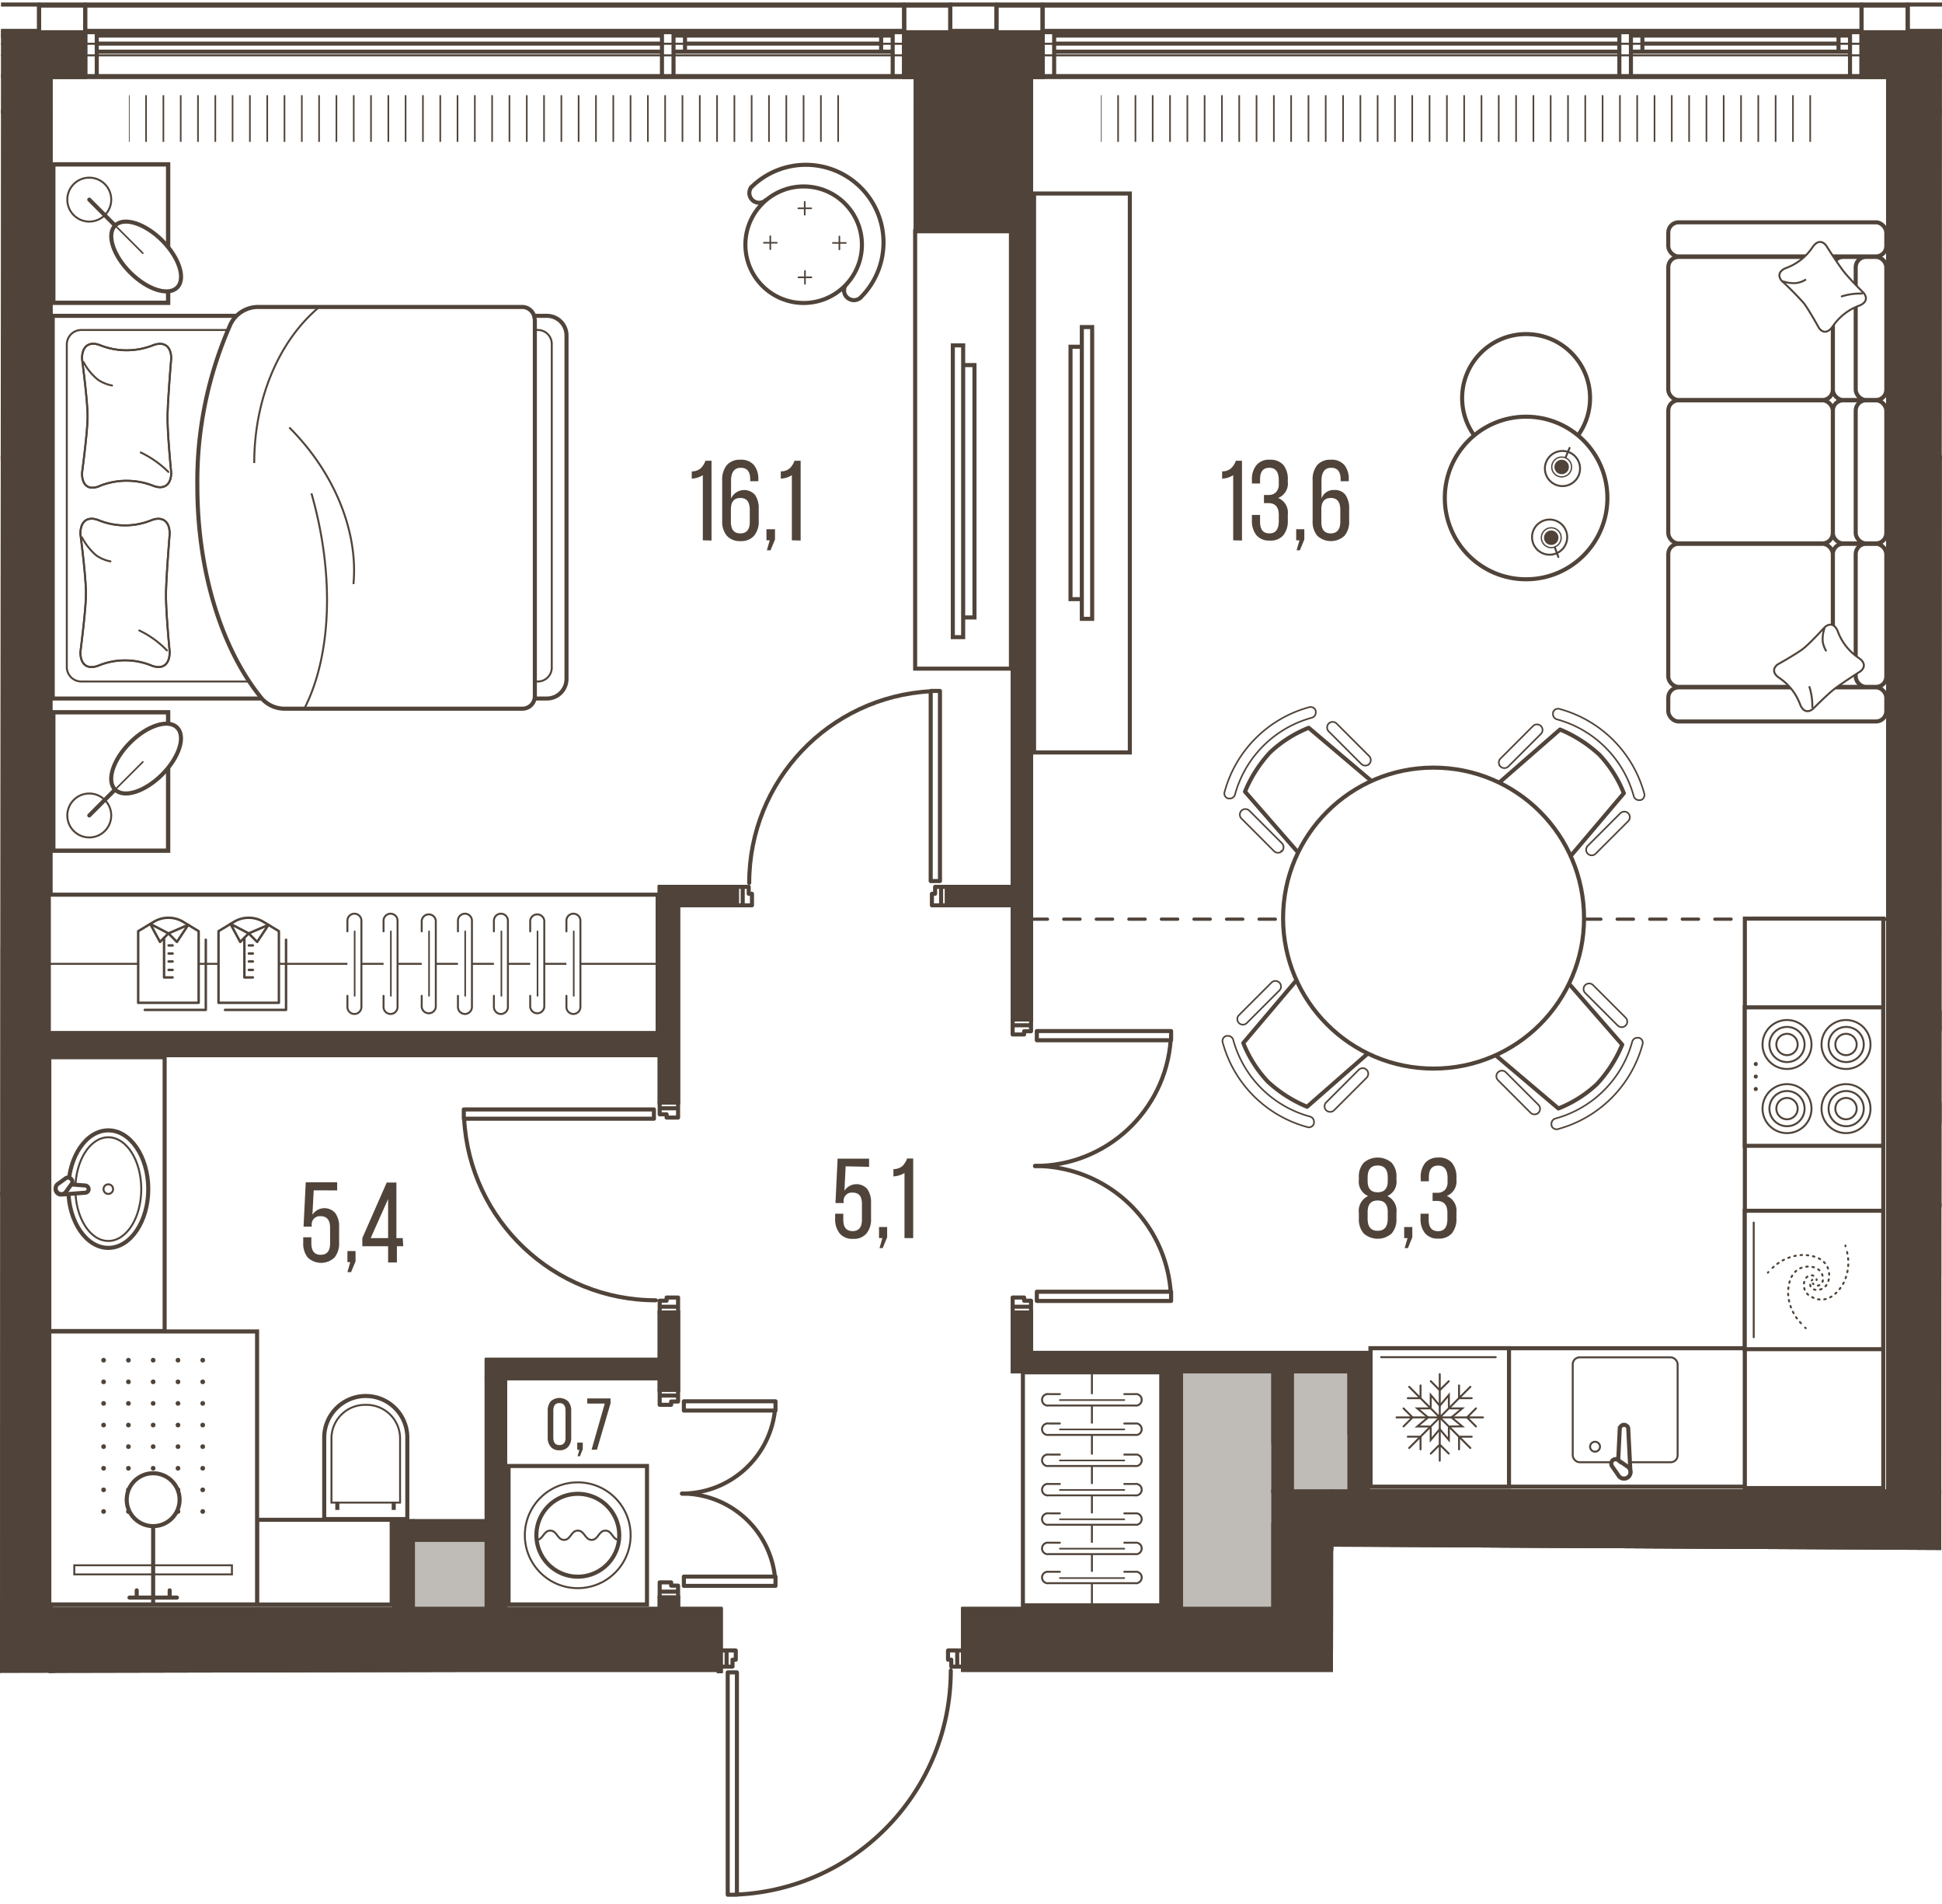 <svg version="1.1" xmlns="http://www.w3.org/2000/svg" xmlns:xlink="http://www.w3.org/1999/xlink" viewBox="236.865 0.943 238.623 233.964"><path d="M400.651 206.376h-45.787l-.826 16.855-16.804 9.82-11.566 1.856-.726-28.531h-28.229l-59.848.128L236.99.956c78.947.094 157.896.09 236.845-.01l1.653-.003-.092 190.447-74.707-.404-.038 15.39Z" fill="none" stroke-width="0"></path><path d="m393.952 207.192-155.145-.57.672-200.53 232.44.12 1.05 182.152-78.84-.24-.177 19.068Z" fill="none" stroke-width="0"></path><clipPath id="a"><path d="M400.651 206.376h-45.787l-.826 16.855-16.804 9.82-11.566 1.856-.726-28.531h-28.229l-59.848.128L236.99.956c78.947.094 157.896.09 236.845-.01l1.653-.003-.092 190.447-74.707-.404-.038 15.39Z" fill="none" stroke-width="0"></path></clipPath><g clip-path="url(#a)"><defs><clipPath></clipPath><clipPath></clipPath><clipPath></clipPath><clipPath></clipPath><clipPath></clipPath><clipPath></clipPath><clipPath></clipPath><clipPath></clipPath><clipPath></clipPath><clipPath></clipPath><clipPath></clipPath><clipPath></clipPath><clipPath></clipPath><clipPath></clipPath><clipPath></clipPath><clipPath></clipPath><clipPath></clipPath><clipPath></clipPath><clipPath></clipPath><clipPath></clipPath><clipPath id="c"><path fill="none" stroke-width="0" d="M372.144 12.64h87.26v6.08h-87.26z"></path></clipPath><clipPath id="d"><path fill="none" stroke-width="0" d="M252.704 12.64h87.26v6.08h-87.26z"></path></clipPath><clipPath></clipPath><clipPath></clipPath><clipPath></clipPath><clipPath></clipPath><clipPath></clipPath><clipPath></clipPath><clipPath></clipPath><clipPath></clipPath><clipPath></clipPath><clipPath></clipPath><clipPath></clipPath><clipPath></clipPath><clipPath></clipPath><clipPath></clipPath><clipPath id="e"><path fill="none" stroke-width="0" d="M248.574 167.15h14.23v20.44h-14.23z"></path></clipPath><clipPath></clipPath><pattern id="b" x="0" y="0" width="68.03" height="42.52" patternTransform="rotate(-180 -15361.423 -8632.376)" patternUnits="userSpaceOnUse"></pattern></defs><g data-name="Layer 1"><path d="M820.794 821.91V10.36H9.234v811.55h811.56Zm-590.49-568.57h12.37v-46.68h304.88v40.68h4.82v18.42h31.48v319.47h-353.55V253.34Z" fill="url(#b)" stroke-width="0" data-name="floor parquet"></path><path fill="none" stroke="#51443a" stroke-dasharray="0 0 0 0 0 0 2 2" stroke-linecap="round" stroke-miterlimit="10" stroke-width=".4" d="M469.574 113.88h-105.87"></path><path fill="#fff" stroke-width="0" d="M472.694 10.22h117.64v10.92h-117.64z"></path><path fill="#fff" stroke-width="0" d="M357.034 10.23h117.64v10.92h-117.64z"></path><g fill="none" stroke="#50443a" stroke-miterlimit="10" stroke-width=".2" clip-path="url(#c)"><path d="M459.294 12.64v5.73m-2.12-5.73v5.73m-2.13-5.73v5.73m-2.13-5.73v5.73m-2.12-5.73v5.73m-2.13-5.73v5.73m-2.12-5.73v5.73m-2.13-5.73v5.73m-2.13-5.73v5.73m-2.12-5.73v5.73m-2.13-5.73v5.73m-2.12-5.73v5.73m-2.13-5.73v5.73m-2.13-5.73v5.73m-2.12-5.73v5.73m-2.13-5.73v5.73m-2.12-5.73v5.73m-2.13-5.73v5.73m-2.13-5.73v5.73m-2.12-5.73v5.73m-2.13-5.73v5.73m-2.12-5.73v5.73m-2.13-5.73v5.73m-2.13-5.73v5.73m-2.12-5.73v5.73m-2.13-5.73v5.73m-2.12-5.73v5.73m-2.13-5.73v5.73m-2.13-5.73v5.73m-2.12-5.73v5.73m-2.13-5.73v5.73m-2.12-5.73v5.73m-2.13-5.73v5.73m-2.13-5.73v5.73m-2.12-5.73v5.73m-2.13-5.73v5.73m-2.12-5.73v5.73m-2.13-5.73v5.73m-2.13-5.73v5.73m-2.12-5.73v5.73m-2.13-5.73v5.73m-2.12-5.73v5.73"></path></g><path fill="#fff" stroke-width="0" d="M237.594 10.22h117.64v10.92h-117.64z"></path><g fill="none" stroke="#50443a" stroke-miterlimit="10" stroke-width=".2" clip-path="url(#d)"><path d="M339.854 12.64v5.73m-2.12-5.73v5.73m-2.13-5.73v5.73m-2.12-5.73v5.73m-2.13-5.73v5.73m-2.13-5.73v5.73m-2.12-5.73v5.73m-2.13-5.73v5.73m-2.12-5.73v5.73m-2.13-5.73v5.73m-2.13-5.73v5.73m-2.12-5.73v5.73m-2.13-5.73v5.73m-2.12-5.73v5.73m-2.13-5.73v5.73m-2.13-5.73v5.73m-2.12-5.73v5.73m-2.13-5.73v5.73m-2.12-5.73v5.73m-2.13-5.73v5.73m-2.13-5.73v5.73m-2.12-5.73v5.73m-2.13-5.73v5.73m-2.12-5.73v5.73m-2.13-5.73v5.73m-2.13-5.73v5.73m-2.12-5.73v5.73m-2.13-5.73v5.73m-2.12-5.73v5.73m-2.13-5.73v5.73m-2.13-5.73v5.73m-2.12-5.73v5.73m-2.13-5.73v5.73m-2.12-5.73v5.73m-2.13-5.73v5.73m-2.13-5.73v5.73m-2.12-5.73v5.73m-2.13-5.73v5.73m-2.12-5.73v5.73m-2.13-5.73v5.73m-2.13-5.73v5.73m-2.12-5.73v5.73"></path></g><path fill="#fff" stroke-width="0" d="M123.364 10.22h117.64v10.92h-117.64z"></path><g fill="#bfbbb7" stroke-width="0"><path d="M398.204 186.3h155.28v17.52h-155.28zm75.83-59.3h13.69v30.77h-13.69z"></path><path d="M380.814 168.53h23v30.77h-23zm-94.36 20.83h11.34v12.26h-11.34zm-62.86-72.16h13.47v66.74h-13.47z"></path></g><path fill="none" stroke="#50443a" stroke-linecap="round" stroke-linejoin="round" stroke-width=".5" d="M327.414 206.71v27.04m-1.13-27.04v-.28m1.13 27.32h-1.13m0-27.32h1.13m0 0v.28m-1.13 27.04v-27.04m0-.28v27.32m0 0h1.13m0 0v-27.32m0 0h-1.13m-.14-2.69v1.98m0 0h.73m0 0v-.85m0 0h.4m0 0v-1.13m0 0h-1.13m0 1.98v-1.98m0 0h-.71m0 0v1.98m0 0h.71m28.34-1.98h-1.13m0 0v1.13m0 0h.4m0 0v.85m0 0h.73m0 0v-1.98m0 1.98h.71m0 0v-1.98m0 0h-.71m0 0v1.98m-112.82 6.52v1.13m0 0h1.14m0 0v-.39m0 0h.85m0 0v-.74m0 0h-1.99m1.99 0v-.71m0 0h-1.99m0 0v.71m0 0h1.99m107.57-103.32V85.84m1.14 23.08v.28m-1.14-23.36h1.14m0 23.36h-1.14m0 0v-.28m1.14-23.08v23.08m0 .28V85.84m0 0h-1.14m0 0v23.36m0 0h1.14m.14 2.98v-2.27m0 0h-.74m0 0v.85m0 0h-.39m0 0v1.42m0 0h1.13m0-2.27v2.27m0 0h.71m0 0v-2.27m0 0h-.71m-24.38 2.27h1.14m0 0v-1.42m0 0h-.4m0 0v-.85m0 0h-.74m0 0v2.27m0-2.27h-.71m0 0v2.27m0 0h.71m0 0v-2.27m-11.2 28.49h-23.07m23.07-1.14h.29m-23.36 1.14v-1.14m23.36 0v1.14m0 0h-.29m-23.07-1.14h23.07m.29 0h-23.36m0 0v1.14m0 0h23.36m0 0v-1.14m2.97-.14h-2.26m0 0v.74m0 0h.85m0 0v.4m0 0h1.41m0 0v-1.14m-2.26 0h2.26m0 0v-.71m0 0h-2.26m0 0v.71m2.26 24.38v-1.13m0 0h-1.41m0 0v.39m0 0h-.85m0 0v.74m0 0h2.26m-2.26 0v.71m0 0h2.26m0 0v-.71m0 0h-2.26m46.63-32.74h16.21m-16.21-1.13h-.29m16.5 1.13v-1.13m-16.5 0v1.13m0 0h.29m16.21-1.13h-16.21m-.29 0v1.13m0 0h16.5m0 0v-1.13m0 0h-16.5m.29 32.03h16.21m-16.21 1.13h-.29m16.5-1.13v1.13m-16.5 0v-1.13m0 0h.29m16.21 1.13h-16.21m-.29 0h16.5m0 0v-1.13m0 0h-16.5m0 0v1.13m-2.97.71h2.26m0 0v-.74m0 0h-.85m0 0v-.39m0 0h-1.41m0 0v1.13m2.26 0h-2.26m0 0v.71m0 0h2.26m0 0v-.71m-2.26-34.58v1.13m0 0h1.41m0 0v-.4m0 0h.85m0 0v-.73m0 0h-2.26m2.26 0v-.71m0 0h-2.26m0 0v.71m0 0h2.26m-42.37 47.34h10.97m-10.97-1.14h-.29m11.26 1.14v-1.14m-11.26 0v1.14m0 0h.29m10.97-1.14h-10.97m-.29 0v1.14m0 0h11.26m0 0v-1.14m0 0h-11.26m.29 21.54h10.97m-10.97 1.14h-.29m11.26-1.14v1.14m-11.26 0v-1.14m0 0h.29m10.97 1.14h-10.97m-.29 0h11.26m0 0v-1.14m0 0h-11.26m0 0v1.14m-2.97.71h2.26m0 0v-.74m0 0h-.85m0 0v-.4m0 0h-1.41m0 0v1.14m2.26 0h-2.26m0 0v.71m0 0h2.26m0 0v-.71m-2.26-24.1v1.14m0 0h1.41m0 0v-.4m0 0h.85m0 0v-.74m0 0h-2.26m2.26 0v-.71m0 0h-2.26m0 0v.71m0 0h2.26m7.23 61.32c14.707-.683 26.28-12.806 26.28-27.53m-82.03 33.11c-.71-14.689-12.823-26.235-27.53-26.24m107.1-127.19c-12.513.676-22.312 11.02-22.31 23.55m-35.03 28.97c.675 12.513 11.02 22.313 23.55 22.31m46.6-16.5c8.743.005 16.01-6.731 16.67-15.45"></path><path d="M380.714 159.66c-.66-8.717-7.927-15.453-16.67-15.45m-43.37 40.25a11.48 11.48 0 0 0 11.41-10.21" fill="none" stroke="#50443a" stroke-linecap="round" stroke-linejoin="round" stroke-width=".5"></path><path d="M332.084 194.67a11.48 11.48 0 0 0-11.41-10.21" fill="none" stroke="#50443a" stroke-linecap="round" stroke-linejoin="round" stroke-width=".5"></path><g fill="none" stroke="#50443a" stroke-linecap="square" stroke-linejoin="round"><path stroke-width=".5" d="M9.514 10.29h811.56v811.56H9.514z"></path><path stroke-width=".25" d="M6.964 7.74h816.66V824.4H6.964z"></path><path stroke-width=".25" d="M5.544 6.32h819.5v819.5H5.544z"></path><path stroke-width=".5" d="M4.124 4.9h822.33v822.33H4.124z"></path><path stroke-width=".5" d="M.724 1.5h829.13v829.13H.724z"></path></g><path fill="none" stroke="#50443a" stroke-linecap="round" stroke-linejoin="round" stroke-width=".5" d="M347.964 1.5v3.69m5.67 0V1.5m-111.96 0v3.69m5.66 0V1.5m218.27 0v3.69m5.67 0V1.5m-111.97 0v3.69m5.67 0V1.5m-46.77 4.8h-69.45m0 0v.99m0 0h69.45m0 0V6.3m-70.87 4.11h1.42m0 0V4.74m0 0h-1.42m0 0v5.67m70.87 0h1.42m0 0V7.29m0-1.98v-.57m0 0h-1.42m0 0v5.67m28.35 0h1.41m0 0V4.74m0 0h-1.41m0 0v.57m0 1.98v3.12m-28.35 0h-69.45m97.8 0h-26.93m0-5.67h26.93m-97.8 0h69.45m-69.45 1.56h69.45m0 0v-.99m0 0h-69.45m0 0v.99m187.09 0h-69.45m0 0v.99m0 0h69.45m0 0V6.3m-70.87 4.11h1.42m0 0V4.74m0 0h-1.42m0 0v5.67m70.87 0h1.42m0 0V7.29m0-1.98v-.57m0 0h-1.42m0 0v5.67m28.34 0h1.42m0 0V4.74m0 0h-1.42m0 0v.57m0 1.98v3.12m-28.34 0h-69.45m97.79 0h-26.92m0-5.67h26.92m-97.79 0h69.45m-69.45 1.56h69.45m0 0v-.99m0 0h-69.45m0 0v.99m-45.36 0h24.1m0 0v-.99m0 0h-24.1m0 0v.99m0 .99h24.1m0 0V6.3m0 0h-24.1m0 0v.99m-1.41 0h1.41m0 0V5.31m0 0h-1.41m0 0v1.98m25.51 0h1.42m0 0V5.31m0 0h-1.42m0 0v1.98m93.54-.99h24.1m0 0v-.99m0 0h-24.1m0 0v.99m0 .99h24.1m0 0V6.3m0 0h-24.1m0 0v.99m-1.41 0h1.41m0 0V5.31m0 0h-1.41m0 0v1.98m25.51 0h1.41m0 0V5.31m0 0h-1.41m0 0v1.98"></path><path fill="none" stroke="#50443a" stroke-linecap="round" stroke-linejoin="round" stroke-width=".5" d="M236.004 5.31h2.83m0 0v-.57m0 0h-2.83m0 9.92h2.83m0-9.35h-8.5m8.5 0h2.83m0 0v-.57m0 0h-2.83m0 0v.57m114.8 0h2.84m0 0v-.57m0 0h-2.84m0 0v.57m0-3.68h-5.67m0 0v3.68m0 0h5.67m0 0V1.63m-106.3 0h-5.67m0 0v3.68m0 0h5.67m0 0V1.63m0 0h100.63m-104.88 8.78h4.25m0 0v-5.1m0 0h-8.5m0 9.35h4.25m0 0v-4.25m104.88 0h1.42m0 0v4.25m0 0h7.09m0-9.35h-8.51m0 0v5.1m8.51-5.1h2.83m0 0v-.57m0 0h-2.83m0 0v.57m114.8 0h2.84m0 0v-.57m0 0h-2.84m0 0v.57m0-3.68h-5.67m0 0v3.68m0 0h5.67m0 0V1.63m-106.3 0h-5.67m0 0v3.68m0 0h5.67m0 0V1.63m0 0h100.63m-102.05 8.78h1.42m0 0v-5.1m0 0h-8.5m0 9.35h7.08m0 0v-4.25m102.05 0h3.26m0 0v4.25m0 0h5.25m0-9.35h-8.51m0 0v5.1m8.51-5.1h2.83m0-.57h-2.83m0 0v.57m8.5 0h-8.5m0 9.35h1.84m-112.4 15.6v-15.6m0 0h-14.17m0 0v15.6m0 0h14.17m191.34 153.92h-152.22m-2.26 7.08h154.48m-229.46 12.48v-5.11m0 0h-89.43m157.32 0h-38.13m0 0v5.11m-119.19 1.98h89.43m29.76 0h38.13m75.54-191.06v42.52m0 0h7.09m0-42.52h-7.09m0 134.37v35.15m7.09-35.15h-7.09m-68.45 56.69v-21.54m-4.82 0h-2.27m0 3.96v17.58m0 0h7.09m-157.33-7.09v-51.02m0-90.43V14.66m0 0h-7.08m6.37 132.95V57.18m.71 0h-7.08m0 90.43h7.08m226.49-90.43v91.85m5.67 0V57.18m0 0h-5.67m78.24 145.71h-147.4m147.4 2.83h-154.49m-38.13 0v.57m0 0h192.05m-304.16 0h82.35m0 0v-.57m-81.78 5.81v-5.24m-.57-.57v5.81m-7.08 0h5.66m1.42 0v-5.81m-.71-75.12h75.55m0-2.27h-75.55m77.81 70.3v-1.41m-2.26 0v1.41m2.26-26.93v-9.49m-2.26 0v9.49m2.26-35.29v-26.5m-2.26 0v26.5m-21.26 33.88h21.26m0-2.27h-21.26m0 22.11v8.5m64.63-88.72h-8.08m0 2.27h8.08m-33.88-2.27h-9.49m2.26 2.27h7.23m33.88-81.92v95.95m2.26 0V30.26m-2.26 131.95v7.23m2.26 0v-7.23m-2.26 7.23h41.38m-115.08 29.19v-10.77m-2.27 0v10.77m2.27-8.5h11.33m0 8.5v-28.34m-2.26-2.27v19.84m-11.34 0h13.6m106.02-20.69h-41.39m29.77 2.27v8.78m2.27 5.96v-14.74m-13.61 29.19v-29.19m-2.27-2.27v31.46m22.96-31.46v9.92m2.27 7.09v-17.01m151.94-41.95h-81.64m0 2.26h81.64m-81.64 11.34h11.34m-7.66-2.27h-3.68" data-name="walls line"></path><path fill="#50443a" fill-rule="evenodd" stroke="#50443a" stroke-miterlimit="10" stroke-width=".5" d="M238.834 5.31h-8.5v5.1h6.37v4.25h2.13V5.31zm117.64 0h-8.51v5.1h1.42v4.25h7.09V5.31zm-113.39 5.1h4.25v-5.1h-8.5v9.35h4.25v-4.25zm231.03-5.1h-8.51v5.1h3.26v4.25h5.25V5.31zm-109.14 0h-8.5v9.35h7.08v-4.25h1.42v-5.1zm110.98 5.1h6.66v-5.1h-8.5v9.35h1.84v-4.25z"></path><path fill="#50443a" stroke="#50443a" stroke-miterlimit="10" stroke-width=".5" d="M349.384 14.66h14.17v14.7h-14.17zm51.03 169.52h154.49v7.09h-154.49zm-163.71 14.45h88.72v7.09h-88.72zm118.49 0h38.13v7.09h-38.13zm113.67-183.97h7.09v42.52h-7.09zm0 134.37h7.09v35.15h-7.09zm-75.54 35.15h7.09v21.54h-7.09z"></path><path fill="#50443a" stroke="#50443a" stroke-miterlimit="10" stroke-width=".5" d="M236.704 147.61h6.38v51.02h-6.38zm0-132.95h6.38v42.52h-6.38z"></path><path fill="#50443a" stroke="#50443a" stroke-miterlimit="10" stroke-width=".5" d="M236.704 57.18h6.38v90.43h-6.38zm232.16 0h7.09v91.84h-7.09zm-68.45 145.71h147.4v2.83h-147.4zm-163.71 2.83h6.38v5.81h-6.38zm59.96-15.59h2.27v8.5h-2.27zm-11.34-2.27h2.27v10.77h-2.27z"></path><path fill="#50443a" stroke="#50443a" stroke-miterlimit="10" stroke-width=".5" d="M287.594 187.86h11.34v2.27h-11.34zm92.12-20.69h22.96v2.27h-22.96zm13.61 2.27h2.27v14.74h-2.27zm-13.61 0h2.27v29.2h-2.27zm22.96-2.27h2.27v17.01h-2.27zm72.57-41.95h13.61v2.27h-13.61zm0 11.33h11.34v2.27h-11.34zm-232.87-8.22h75.54v2.27h-75.54zm75.55-18.42h2.27v26.5h-2.27zm0 52.3h2.27v9.5h-2.27zm0 35.01h2.27v1.42h-2.27zm-21.26-29.2h21.26v2.27h-21.26z"></path><path fill="#50443a" stroke="#50443a" stroke-miterlimit="10" stroke-width=".5" d="M320.184 109.91h7.23v2.27h-7.23zm33.03 0h8.08v2.27h-8.08zm8.08-80.55h2.27v96.84h-2.27zm0 132.85h2.27v7.23h-2.27z"></path><path fill="#50443a" stroke="#50443a" stroke-miterlimit="10" stroke-width=".5" d="M363.554 167.17h16.16v2.27h-16.16zm-66.89 3.12h2.27v17.57h-2.27zm-53.58 35.43h82.35v.57h-82.35zm112.11 0h192.61v.57h-192.61zm-112.11.57h.57v5.24h-.57z"></path><path fill="#fff" stroke="#50443a" stroke-miterlimit="10" stroke-width=".5" d="M299.354 181.07h17.01v17.01h-17.01z"></path><circle cx="307.854" cy="189.581" r="6.5" fill="none" stroke="#50443a" stroke-linecap="round" stroke-miterlimit="10" stroke-width=".24"></circle><path d="M307.864 184.49a5.09 5.09 0 1 1-5.09 5.09h0a5.09 5.09 0 0 1 5.09-5.09Z" fill="none" stroke="#50443a" stroke-linecap="round" stroke-miterlimit="10" stroke-width=".5"></path><path d="M312.944 190.15c-.84 0-.84-1.14-1.69-1.14s-.85 1.14-1.69 1.14-.85-1.14-1.7-1.14-.85 1.14-1.69 1.14-.85-1.14-1.7-1.14-.85 1.14-1.7 1.14" fill="none" stroke="#50443a" stroke-linecap="round" stroke-miterlimit="10" stroke-width=".24"></path><path fill="#fff" stroke="#50443a" stroke-miterlimit="10" stroke-width=".5" d="M242.924 130.85h14.17v33.64h-14.17zm25.52 56.83h16.55v10.41h-16.55z"></path><ellipse cx="250.174" cy="147.051" rx="4.91" ry="7.22" fill="#fff" stroke="#50443a" stroke-miterlimit="10" stroke-width=".5"></ellipse><ellipse cx="250.174" cy="147.051" rx="4.05" ry="6.37" fill="none" stroke="#50443a" stroke-miterlimit="10" stroke-width=".24"></ellipse><circle cx="250.174" cy="147.051" r=".59" fill="none" stroke="#50443a" stroke-miterlimit="10" stroke-width=".24"></circle><path d="m247.374 147.49-3 .23a.67.67 0 0 1 0-1.34l3 .23a.46.46 0 0 1 .38.44.44.44 0 0 1-.38.44Z" fill="#fff" fill-rule="evenodd" stroke="#50443a" stroke-miterlimit="10" stroke-width=".5"></path><path d="m245.634 146.46-.72 1a.7.7 0 0 1-1 0 .71.71 0 0 1 0-1l1-.72a.48.48 0 0 1 .61 0 .46.46 0 0 1 .11.72Z" fill="#fff" fill-rule="evenodd" stroke="#50443a" stroke-miterlimit="10" stroke-width=".5"></path><path fill="#fff" stroke="#50443a" stroke-miterlimit="10" stroke-width=".5" d="M242.924 164.54h25.53v33.54h-25.53z"></path><g fill="#50443a" stroke-width="0" clip-path="url(#e)"><circle cx="261.774" cy="168.071" r=".29"></circle><circle cx="258.734" cy="168.071" r=".29"></circle><circle cx="255.684" cy="168.071" r=".29"></circle><circle cx="252.644" cy="168.071" r=".29"></circle><circle cx="249.594" cy="168.071" r=".29"></circle><circle cx="261.774" cy="170.731" r=".29"></circle><circle cx="258.734" cy="170.731" r=".29"></circle><circle cx="255.684" cy="170.731" r=".29"></circle><circle cx="252.644" cy="170.731" r=".29"></circle><circle cx="249.594" cy="170.731" r=".29"></circle><circle cx="261.774" cy="173.381" r=".29"></circle><circle cx="258.734" cy="173.381" r=".29"></circle><circle cx="255.684" cy="173.381" r=".29"></circle><circle cx="252.644" cy="173.381" r=".29"></circle><circle cx="249.594" cy="173.381" r=".29"></circle><circle cx="261.774" cy="176.041" r=".29"></circle><circle cx="258.734" cy="176.041" r=".29"></circle><circle cx="255.684" cy="176.041" r=".29"></circle><circle cx="252.644" cy="176.041" r=".29"></circle><circle cx="249.594" cy="176.041" r=".29"></circle><circle cx="261.774" cy="178.691" r=".29"></circle><circle cx="258.734" cy="178.691" r=".29"></circle><circle cx="255.684" cy="178.691" r=".29"></circle><circle cx="252.644" cy="178.691" r=".29"></circle><circle cx="249.594" cy="178.691" r=".29"></circle><circle cx="261.774" cy="181.351" r=".29"></circle><circle cx="258.734" cy="181.351" r=".29"></circle><circle cx="255.684" cy="181.351" r=".29"></circle><circle cx="252.644" cy="181.351" r=".29"></circle><circle cx="249.594" cy="181.351" r=".29"></circle><circle cx="261.774" cy="184.001" r=".29"></circle><circle cx="258.734" cy="184.001" r=".29"></circle><circle cx="255.684" cy="184.001" r=".29"></circle><circle cx="252.644" cy="184.001" r=".29"></circle><circle cx="249.594" cy="184.001" r=".29"></circle><circle cx="261.774" cy="186.661" r=".29"></circle><circle cx="258.734" cy="186.661" r=".29"></circle><circle cx="255.684" cy="186.661" r=".29"></circle><circle cx="252.644" cy="186.661" r=".29"></circle><circle cx="249.594" cy="186.661" r=".29"></circle></g><path fill="#fff" stroke="#50443a" stroke-miterlimit="10" stroke-width=".24" d="M245.994 193.27h19.37v1.12h-19.37z"></path><path fill="none" stroke="#50443a" stroke-miterlimit="10" stroke-width=".5" d="M255.684 198.09v-9.62"></path><path fill="none" stroke="#50443a" stroke-linecap="round" stroke-miterlimit="10" stroke-width=".5" d="M258.604 197.24h-5.83m4.94 0v-.89m-4.05.89v-.89"></path><circle cx="255.684" cy="185.211" r="3.25" fill="#fff" stroke="#50443a" stroke-miterlimit="10" stroke-width=".5"></circle><path d="M276.704 187.59v-10a5.11 5.11 0 1 1 10.21 0v10h-10.21Z" fill="#fff" stroke-width="0"></path><path d="M281.814 172.72a4.86 4.86 0 0 1 4.85 4.86v9.76h-9.71v-9.76a4.87 4.87 0 0 1 4.86-4.86m0-.5a5.36 5.36 0 0 0-5.36 5.36v10.26h10.71v-10.26a5.36 5.36 0 0 0-5.35-5.36Z" fill="#50443a" stroke-width="0"></path><path d="M281.814 173.68a4 4 0 0 1 4.09 3.909v7.861h-8.19v-7.85a4 4 0 0 1 4.1-3.92m0-.24a4.25 4.25 0 0 0-4.34 4.158v8.092h8.67v-8.09a4.25 4.25 0 0 0-4.33-4.16Z" fill="#50443a" stroke-width="0"></path><path fill="none" stroke="#50443a" stroke-miterlimit="10" stroke-width=".5" d="M285.244 185.45v1.02m-6.93-1.02v1.02"></path><path fill="#fff" stroke="#50443a" stroke-miterlimit="10" stroke-width=".5" d="M451.264 113.81h17.01v69.97h-17.01zm-45.99 52.79h45.98v17.01h-45.98z"></path><path fill="#fff" stroke="#50443a" stroke-miterlimit="10" stroke-width=".5" d="M451.254 124.72h17.01v17.01h-17.01z"></path><circle cx="463.694" cy="129.281" r="3.01" fill="none" stroke="#50443a" stroke-linecap="round" stroke-miterlimit="10" stroke-width=".24"></circle><path d="M461.554 129.28a2.16 2.16 0 1 1 2.16 2.16h0a2.16 2.16 0 0 1-2.16-2.16Z" fill="none" stroke="#50443a" stroke-linecap="round" stroke-miterlimit="10" stroke-width=".24"></path><path d="M462.384 129.28a1.31 1.31 0 1 1 1.31 1.31h0a1.31 1.31 0 0 1-1.31-1.31Z" fill="none" stroke="#50443a" stroke-linecap="round" stroke-miterlimit="10" stroke-width=".24"></path><circle cx="463.694" cy="137.161" r="3.01" fill="none" stroke="#50443a" stroke-linecap="round" stroke-miterlimit="10" stroke-width=".24"></circle><path d="M461.554 137.16a2.16 2.16 0 1 1 2.16 2.16h0a2.16 2.16 0 0 1-2.16-2.16Z" fill="none" stroke="#50443a" stroke-linecap="round" stroke-miterlimit="10" stroke-width=".24"></path><path d="M462.384 137.16a1.31 1.31 0 1 1 1.31 1.31h0a1.31 1.31 0 0 1-1.31-1.31Z" fill="none" stroke="#50443a" stroke-linecap="round" stroke-miterlimit="10" stroke-width=".24"></path><circle cx="456.444" cy="129.281" r="3.01" fill="none" stroke="#50443a" stroke-linecap="round" stroke-miterlimit="10" stroke-width=".24"></circle><path d="M454.284 129.28a2.16 2.16 0 1 1 2.16 2.16h0a2.16 2.16 0 0 1-2.16-2.16Z" fill="none" stroke="#50443a" stroke-linecap="round" stroke-miterlimit="10" stroke-width=".24"></path><path d="M455.134 129.28a1.31 1.31 0 1 1 1.31 1.31h0a1.31 1.31 0 0 1-1.31-1.31Z" fill="none" stroke="#50443a" stroke-linecap="round" stroke-miterlimit="10" stroke-width=".24"></path><circle cx="456.444" cy="137.161" r="3.01" fill="none" stroke="#50443a" stroke-linecap="round" stroke-miterlimit="10" stroke-width=".24"></circle><path d="M454.284 137.16a2.16 2.16 0 1 1 2.16 2.16h0a2.16 2.16 0 0 1-2.16-2.16Z" fill="none" stroke="#50443a" stroke-linecap="round" stroke-miterlimit="10" stroke-width=".24"></path><path d="M455.134 137.16a1.31 1.31 0 1 1 1.31 1.31h0a1.31 1.31 0 0 1-1.31-1.31Z" fill="none" stroke="#50443a" stroke-linecap="round" stroke-miterlimit="10" stroke-width=".24"></path><circle cx="452.604" cy="131.681" r=".25" fill="#50443a" stroke-width="0"></circle><circle cx="452.604" cy="133.221" r=".25" fill="#50443a" stroke-width="0"></circle><circle cx="452.604" cy="134.751" r=".25" fill="#50443a" stroke-width="0"></circle><path fill="#fff" stroke="#50443a" stroke-miterlimit="10" stroke-width=".5" d="M405.274 166.6h17.01v17.01h-17.01z"></path><path fill="none" stroke="#50443a" stroke-linecap="round" stroke-miterlimit="10" stroke-width=".24" d="M414.894 176.38v1.49l-1.12-1.33"></path><path fill="none" stroke="#50443a" stroke-linecap="round" stroke-miterlimit="10" stroke-width=".24" d="M412.664 176.38v1.49l1.12-1.33m-1.29-.32h-1.48l1.33-1.12"></path><path fill="none" stroke="#50443a" stroke-linecap="round" stroke-miterlimit="10" stroke-width=".24" d="M412.494 173.99h-1.48l1.33 1.12m.32-1.29v-1.48l1.11 1.33m1.12.15v-1.48l-1.12 1.33m1.28.32h1.49l-1.33 1.11"></path><path fill="none" stroke="#50443a" stroke-linecap="round" stroke-miterlimit="10" stroke-width=".24" d="M415.054 176.21h1.49l-1.33-1.11m-1.44 0v5.32m0-1.98 1.11 1.11m-2.21 0 1.1-1.11m0-3.34-3.76 3.76m1.4-1.39v1.56m-1.57-1.56h1.57m2.36-2.37h-5.31m1.97 0-1.11 1.11m0-2.22 1.11 1.11m3.34 0-3.76-3.76m1.4 1.4h-1.57m1.57-1.57v1.57m2.36 2.36v-5.31m0 1.97-1.1-1.11m2.21 0-1.11 1.11m0 3.34 3.76-3.76m-1.39 1.4v-1.57m1.56 1.57h-1.56m-2.37 2.36h5.32m-1.97 0 1.1-1.11m0 2.22-1.1-1.11m-3.35 0 3.76 3.76m-1.39-1.39h1.56m-1.56 1.56v-1.56m4.51-9.77h-14.09"></path><path fill="#fff" stroke="#50443a" stroke-miterlimit="10" stroke-width=".5" d="M451.254 149.71h17.01v17.01h-17.01z"></path><g fill="none" stroke="#50443a" stroke-linecap="round" stroke-linejoin="round" stroke-width=".24"><path d="M459.624 158.65a.23.23 0 0 0 .07.07"></path><path d="M460.234 158.9a.6.6 0 0 0 .32-.12.87.87 0 0 0 .31-.67c0-.76-.49-1.54-1.82-1.54-1 0-2.41.61-2.47 3.23h0a5.65 5.65 0 0 0 1.87 4" stroke-dasharray="0 0 0 0 0 0 .19 .58"></path><path d="m458.664 164.07.08.06"></path></g><g fill="none" stroke="#50443a" stroke-linecap="round" stroke-linejoin="round" stroke-width=".24"><path d="M460.074 158.22a.16.16 0 0 0 0-.09"></path><path d="M459.674 157.69a.57.57 0 0 0-.34-.05.86.86 0 0 0-.61.42 1.58 1.58 0 0 0 .8 2.26c.82.47 2.39.68 3.77-1.55h0a5.61 5.61 0 0 0 .41-4.41" stroke-dasharray="0 0 0 0 0 0 .19 .58"></path><path d="M463.624 154.07a.359.359 0 0 1 0-.09"></path></g><g fill="none" stroke="#50443a" stroke-linecap="round" stroke-linejoin="round" stroke-width=".24"><path d="m459.554 158.19-.07.08"></path><path d="M459.294 158.81a.56.56 0 0 0 .12.31c.165.201.41.318.67.32.76 0 1.54-.49 1.54-1.83 0-1-.61-2.4-3.23-2.47h0a5.63 5.63 0 0 0-4 1.87" stroke-dasharray="0 0 0 0 0 0 .19 .58"></path><path d="m454.154 157.24-.06.08"></path></g><path fill="none" stroke="#50443a" stroke-linecap="round" stroke-miterlimit="10" stroke-width=".24" d="M452.354 151.16v14.09"></path><path fill="#fff" stroke-width="0" d="M428.304 166.92h16.51v16.37h-16.51z"></path><rect x="430.114" y="167.721" width="12.89" height="12.89" rx=".85" ry=".85" fill="none" stroke="#50443a" stroke-linecap="round" stroke-miterlimit="10" stroke-width=".24"></rect><path d="m436.934 176.46.27 5.35a.79.79 0 0 1-.79.79.78.78 0 0 1-.78-.78v-.01l.26-5.35a.56.56 0 0 1 .52-.45c.14 0 .51.13.52.45Z" fill="#fff" fill-rule="evenodd" stroke="#50443a" stroke-miterlimit="10" stroke-width=".5"></path><path d="m435.714 180.36 1.23.85a.83.83 0 0 1 .05 1.16.82.82 0 0 1-1.16.001l-.86-1.23a.58.58 0 0 1 0-.72.53.53 0 0 1 .74-.06Z" fill="#fff" fill-rule="evenodd" stroke="#50443a" stroke-miterlimit="10" stroke-width=".5"></path><circle cx="432.854" cy="178.701" r=".61" fill="none" stroke="#50443a" stroke-linecap="round" stroke-miterlimit="10" stroke-width=".24"></circle><path d="M243.344 39.75h60.73a2.41 2.41 0 0 1 2.4 2.41v42.2a2.41 2.41 0 0 1-2.41 2.41h-60.72V39.75Z" fill="#fff" stroke="#50443a" stroke-miterlimit="10" stroke-width=".5"></path><path d="M246.854 41.49h56.1c.945 0 1.71.766 1.71 1.71v39.77a1.71 1.71 0 0 1-1.71 1.71h-56.1a1.78 1.78 0 0 1-1.78-1.78V43.25a1.78 1.78 0 0 1 1.78-1.76Z" fill="#fff" stroke="#50443a" stroke-miterlimit="10" stroke-width=".24"></path><path d="M246.744 81.07c0-.07.64-4.84.68-7s-.68-7.44-.68-7.53c0-1.69 1-2.2 2.31-1.65a8.6 8.6 0 0 0 6.35 0c1.33-.55 2.31 0 2.31 1.65 0 .05-.41 5-.45 7.25s.45 7.19.45 7.25c0 1.69-1 2.2-2.31 1.65a8.6 8.6 0 0 0-6.35 0c-1.33.56-2.31.04-2.31-1.62Z" fill="#fff" stroke="#50443a" stroke-miterlimit="10" stroke-width=".24"></path><path d="M246.744 81.07c0-.07.64-4.84.68-7s-.68-7.44-.68-7.53c0-1.69 1-2.2 2.31-1.65a8.6 8.6 0 0 0 6.35 0c1.33-.55 2.31 0 2.31 1.65 0 .05-.41 5-.45 7.25s.45 7.19.45 7.25c0 1.69-1 2.2-2.31 1.65a8.6 8.6 0 0 0-6.35 0c-1.33.56-2.31.04-2.31-1.62v0Z" fill="none" stroke="#50443a" stroke-linecap="round" stroke-linejoin="round" stroke-width=".24"></path><path d="M246.944 66.98a7.24 7.24 0 0 0 1.77 2.22 4.49 4.49 0 0 0 1.72.72m6.94 10.94a11.71 11.71 0 0 0-3.39-2.45" fill="none" stroke="#50443a" stroke-linecap="round" stroke-linejoin="round" stroke-width=".24"></path><path fill="#fff" stroke="#50443a" stroke-miterlimit="10" stroke-width=".53" d="M243.414 21.14h14.11v17.01h-14.11z"></path><circle cx="247.834" cy="25.471" r="2.7" fill="#fff" stroke="#50443a" stroke-miterlimit="10" stroke-width=".24"></circle><ellipse cx="254.825" cy="32.459" rx="2.78" ry="5.39" transform="rotate(-45 254.825 32.46)" fill="#fff" stroke="#50443a" stroke-miterlimit="10" stroke-width=".5"></ellipse><path fill="none" stroke="#50443a" stroke-linecap="round" stroke-miterlimit="10" stroke-width=".5" d="m251.004 28.65-3.17-3.18"></path><path fill="none" stroke="#50443a" stroke-linecap="round" stroke-miterlimit="10" stroke-width=".2" d="m254.414 32.05-3.18-3.18"></path><path fill="#fff" stroke="#50443a" stroke-miterlimit="10" stroke-width=".53" d="M243.414 88.46h14.11v17.01h-14.11z"></path><circle cx="247.834" cy="101.141" r="2.7" fill="#fff" stroke="#50443a" stroke-miterlimit="10" stroke-width=".24"></circle><ellipse cx="254.816" cy="94.151" rx="5.39" ry="2.78" transform="rotate(-45 254.816 94.15)" fill="#fff" stroke="#50443a" stroke-miterlimit="10" stroke-width=".5"></ellipse><path fill="none" stroke="#50443a" stroke-linecap="round" stroke-miterlimit="10" stroke-width=".5" d="m251.004 97.96-3.17 3.18"></path><path fill="none" stroke="#50443a" stroke-linecap="round" stroke-miterlimit="10" stroke-width=".2" d="m254.414 94.56-3.18 3.18"></path><path d="M302.554 40.16a1.53 1.53 0 0 0-1.57-1.5h-32.34a3.77 3.77 0 0 0-3.45 2.11 47.62 47.62 0 0 0-4.08 19.88c0 10.76 3.12 20.26 7.9 26.1a3.75 3.75 0 0 0 2.91 1.27h29.09a1.53 1.53 0 0 0 1.57-1.488V40.16" fill="#fff" stroke="#50443a" stroke-miterlimit="10" stroke-width=".5"></path><path d="M276.104 38.66c-4.82 4-8 11.07-8 19.18m12.19 14.87c.59-6.22-2.15-13.51-7.88-19.24m1.91 34.42c3.19-6.33 3.73-16.13.81-26.33m-28.19-2.49c0-.06.64-4.7.68-6.76s-.69-7.23-.68-7.31c0-1.65 1-2.15 2.3-1.61a8.83 8.83 0 0 0 6.36 0c1.32-.54 2.3 0 2.3 1.61 0 0-.41 4.81-.45 7s.45 7 .45 7c0 1.64-1 2.14-2.3 1.6a8.94 8.94 0 0 0-6.36 0c-1.33.64-2.31.14-2.3-1.53Z" fill="#fff" stroke="#50443a" stroke-miterlimit="10" stroke-width=".24"></path><path d="M246.944 59.07c0-.06.64-4.7.68-6.76s-.69-7.23-.68-7.31c0-1.65 1-2.15 2.3-1.61a8.83 8.83 0 0 0 6.36 0c1.32-.54 2.3 0 2.3 1.61 0 0-.41 4.81-.45 7s.45 7 .45 7c0 1.64-1 2.14-2.3 1.6a8.94 8.94 0 0 0-6.36 0c-1.33.64-2.31.14-2.3-1.53Z" fill="none" stroke="#50443a" stroke-linecap="round" stroke-linejoin="round" stroke-width=".24"></path><path d="M247.134 45.44a6.92 6.92 0 0 0 1.78 2.17 4.64 4.64 0 0 0 1.72.7m6.92 10.62a12.37 12.37 0 0 0-3.39-2.39" fill="none" stroke="#50443a" stroke-linecap="round" stroke-linejoin="round" stroke-width=".24"></path><path d="M342.604 37.51a9.542 9.542 0 0 0 .055-13.494 9.542 9.542 0 0 0-13.495-.055h0" fill="#fff" stroke="#50443a" stroke-linecap="round" stroke-linejoin="round" stroke-width=".5"></path><path d="M340.954 35.77a1.17 1.17 0 0 0 .22 1.88 1.2 1.2 0 0 0 1.43-.14m-13.44-13.55a1.2 1.2 0 0 0 1.8 1.57" fill="#fff" stroke="#50443a" stroke-linecap="round" stroke-linejoin="round" stroke-width=".5"></path><circle cx="335.614" cy="31.011" r="7.16" fill="#fff" stroke="#50443a" stroke-linecap="round" stroke-linejoin="round" stroke-width=".5"></circle><path fill="none" stroke="#50443a" stroke-linecap="round" stroke-linejoin="round" stroke-width=".2" d="M336.544 26.54h-1.59m.79-.8v1.59m5.05 3.46h-1.59m.8-.79v1.59m-7.69-.82h-1.59m.79-.8v1.59m5.05 3.46h-1.59m.8-.79v1.59"></path><path d="M438.674 129.33a14.78 14.78 0 0 1-10.33 10.33.65.65 0 0 1-.84-.42v-.11a.68.68 0 0 1 .51-.76 13.46 13.46 0 0 0 9.4-9.4.67.67 0 0 1 .76-.51h.11a.66.66 0 0 1 .39.87Z" fill="#fff" stroke-width="0"></path><path d="M438.674 129.33a14.78 14.78 0 0 1-10.33 10.33.65.65 0 0 1-.84-.42v-.11a.68.68 0 0 1 .51-.76 13.46 13.46 0 0 0 9.4-9.4.67.67 0 0 1 .76-.51h.11a.66.66 0 0 1 .39.87Z" fill="none" stroke="#50443a" stroke-miterlimit="10" stroke-width=".2"></path><path d="M436.194 129.3a16.18 16.18 0 0 1-3.1 4.84 14.93 14.93 0 0 1-4.74 3l-8.16-6.92a1.74 1.74 0 0 1-.09-2.26 36.261 36.261 0 0 1 3.05-3.75 37.212 37.212 0 0 1 3.74-3.05 1.75 1.75 0 0 1 2.27.09l7.03 8.05Z" fill="#fff" stroke="#50443a" stroke-linecap="round" stroke-linejoin="round" stroke-width=".5"></path><path d="M420.931 132.697a.688.688 0 0 1 .973.003l3.995 3.995c.27.27.27.705.003.973a.688.688 0 0 1-.972-.004l-3.995-3.995a.688.688 0 0 1-.004-.972Zm10.713-10.714a.688.688 0 0 1 .973.004l3.995 3.995c.27.27.27.705.003.972a.688.688 0 0 1-.972-.003l-3.995-3.995a.688.688 0 0 1-.004-.973Z" fill="#fff" stroke="#50443a" stroke-miterlimit="10" stroke-width=".2"></path><path d="M428.554 88.07a14.81 14.81 0 0 1 10.34 10.34.65.65 0 0 1-.42.84h-.11a.67.67 0 0 1-.76-.51 13.46 13.46 0 0 0-9.4-9.4.67.67 0 0 1-.51-.76v-.11a.65.65 0 0 1 .86-.4Z" fill="#fff" stroke-width="0"></path><path d="M428.554 88.07a14.81 14.81 0 0 1 10.34 10.34.65.65 0 0 1-.42.84h-.11a.67.67 0 0 1-.76-.51 13.46 13.46 0 0 0-9.4-9.4.67.67 0 0 1-.51-.76v-.11a.65.65 0 0 1 .86-.4Z" fill="none" stroke="#50443a" stroke-miterlimit="10" stroke-width=".2"></path><path d="M428.554 90.58a16.31 16.31 0 0 1 4.84 3.1 14.83 14.83 0 0 1 3 4.73l-6.92 8.17a1.75 1.75 0 0 1-2.27.09 23.73 23.73 0 0 1-6.79-6.8 1.74 1.74 0 0 1 .09-2.26l8.05-7.03Z" fill="#fff" stroke="#50443a" stroke-linecap="round" stroke-linejoin="round" stroke-width=".5"></path><path d="M431.96 105.838a.688.688 0 0 1 .004-.972l3.995-3.995a.688.688 0 0 1 .972-.004.688.688 0 0 1-.003.973l-3.995 3.995a.688.688 0 0 1-.973.003Zm-10.727-10.716a.688.688 0 0 1 .004-.973l3.995-3.995a.688.688 0 0 1 .972-.003.688.688 0 0 1-.003.972l-3.995 3.995a.688.688 0 0 1-.973.004Z" fill="#fff" stroke="#50443a" stroke-miterlimit="10" stroke-width=".2"></path><path d="M397.444 139.41a14.78 14.78 0 0 1-10.33-10.34.65.65 0 0 1 .42-.84h.11a.67.67 0 0 1 .76.51 13.45 13.45 0 0 0 9.4 9.39.67.67 0 0 1 .51.76v.11a.65.65 0 0 1-.87.41Z" fill="#fff" stroke-width="0"></path><path d="M397.444 139.41a14.78 14.78 0 0 1-10.33-10.34.65.65 0 0 1 .42-.84h.11a.67.67 0 0 1 .76.51 13.45 13.45 0 0 0 9.4 9.39.67.67 0 0 1 .51.76v.11a.65.65 0 0 1-.87.41Z" fill="none" stroke="#50443a" stroke-miterlimit="10" stroke-width=".2"></path><path d="M397.474 136.93a16.18 16.18 0 0 1-4.84-3.1 15 15 0 0 1-3-4.73l6.92-8.17a1.75 1.75 0 0 1 2.27-.09 38.522 38.522 0 0 1 3.75 3.05 37.147 37.147 0 0 1 3 3.74 1.74 1.74 0 0 1-.08 2.27l-8.02 7.03Z" fill="#fff" stroke="#50443a" stroke-linecap="round" stroke-linejoin="round" stroke-width=".5"></path><path d="M394.07 121.671a.688.688 0 0 1-.003.973l-3.995 3.995a.688.688 0 0 1-.973.003.688.688 0 0 1 .004-.972l3.995-3.995a.688.688 0 0 1 .972-.004Zm10.72 10.721a.688.688 0 0 1-.003.972l-3.995 3.995a.688.688 0 0 1-.972.004.688.688 0 0 1 .003-.973l3.995-3.995a.688.688 0 0 1 .972-.003Z" fill="#fff" stroke="#50443a" stroke-miterlimit="10" stroke-width=".2"></path><path d="M387.354 98.18a14.8 14.8 0 0 1 10.33-10.33.66.66 0 0 1 .85.42v.11a.67.67 0 0 1-.51.76 13.46 13.46 0 0 0-9.4 9.4.67.67 0 0 1-.76.51h-.11a.65.65 0 0 1-.4-.87Z" fill="#fff" stroke-width="0"></path><path d="M387.354 98.18a14.8 14.8 0 0 1 10.33-10.33.66.66 0 0 1 .85.42v.11a.67.67 0 0 1-.51.76 13.46 13.46 0 0 0-9.4 9.4.67.67 0 0 1-.76.51h-.11a.65.65 0 0 1-.4-.87Z" fill="none" stroke="#50443a" stroke-miterlimit="10" stroke-width=".2"></path><path d="M389.844 98.21a16.18 16.18 0 0 1 3.1-4.84 15 15 0 0 1 4.73-3l8.17 6.93a1.73 1.73 0 0 1 .08 2.26 23.21 23.21 0 0 1-6.79 6.79 1.73 1.73 0 0 1-2.26-.08l-7.03-8.06Z" fill="#fff" stroke="#50443a" stroke-linecap="round" stroke-linejoin="round" stroke-width=".5"></path><path d="M405.101 94.814a.688.688 0 0 1-.972-.004l-3.995-3.995a.688.688 0 0 1-.004-.972.688.688 0 0 1 .973.003l3.995 3.995c.27.27.27.705.003.973Zm-10.72 10.709a.688.688 0 0 1-.972-.003l-3.995-3.995a.688.688 0 0 1-.004-.973.688.688 0 0 1 .973.004l3.995 3.995c.27.27.27.705.003.972Z" fill="#fff" stroke="#50443a" stroke-miterlimit="10" stroke-width=".2"></path><circle cx="413.014" cy="113.751" r="18.49" fill="#fff" stroke="#50443a" stroke-miterlimit="10" stroke-width=".5"></circle><path fill="#fff" stroke="#50443a" stroke-miterlimit="10" stroke-width=".5" d="M363.924 24.72h11.77V93.4h-11.77z"></path><rect x="462.074" y="67.761" width="6.57" height="17.58" rx="1.26" ry="1.26" fill="#fff" stroke="#50443a" stroke-linecap="round" stroke-linejoin="round" stroke-width=".5"></rect><rect x="441.854" y="85.401" width="26.79" height="4.19" rx="1.26" ry="1.26" fill="#fff" stroke="#50443a" stroke-linecap="round" stroke-linejoin="round" stroke-width=".5"></rect><rect x="441.854" y="28.261" width="26.79" height="4.19" rx="1.26" ry="1.26" fill="#fff" stroke="#50443a" stroke-linecap="round" stroke-linejoin="round" stroke-width=".5"></rect><rect x="464.884" y="67.761" width="3.76" height="17.58" rx="1.26" ry="1.26" fill="#fff" stroke="#50443a" stroke-linecap="round" stroke-linejoin="round" stroke-width=".5"></rect><rect x="441.854" y="67.761" width="20.22" height="17.58" rx="1.26" ry="1.26" fill="#fff" stroke="#50443a" stroke-linecap="round" stroke-linejoin="round" stroke-width=".5"></rect><rect x="462.074" y="50.131" width="6.57" height="17.58" rx="1.26" ry="1.26" fill="#fff" stroke="#50443a" stroke-linecap="round" stroke-linejoin="round" stroke-width=".5"></rect><rect x="464.884" y="50.131" width="3.76" height="17.58" rx="1.26" ry="1.26" fill="#fff" stroke="#50443a" stroke-linecap="round" stroke-linejoin="round" stroke-width=".5"></rect><rect x="441.854" y="50.131" width="20.22" height="17.58" rx="1.26" ry="1.26" fill="#fff" stroke="#50443a" stroke-linecap="round" stroke-linejoin="round" stroke-width=".5"></rect><rect x="462.074" y="32.511" width="6.57" height="17.58" rx="1.26" ry="1.26" fill="#fff" stroke="#50443a" stroke-linecap="round" stroke-linejoin="round" stroke-width=".5"></rect><rect x="464.884" y="32.511" width="3.76" height="17.58" rx="1.26" ry="1.26" fill="#fff" stroke="#50443a" stroke-linecap="round" stroke-linejoin="round" stroke-width=".5"></rect><rect x="441.854" y="32.511" width="20.22" height="17.58" rx="1.26" ry="1.26" fill="#fff" stroke="#50443a" stroke-linecap="round" stroke-linejoin="round" stroke-width=".5"></rect><path d="M455.284 82.59s2.2-1.23 3.08-1.89 2.73-2.72 2.77-2.74c.68-.54 1.27-.22 1.57.62a6.78 6.78 0 0 0 2.51 3.18c.75.48.93 1.14.25 1.67 0 0-2.16 1.38-3.1 2.09s-2.73 2.53-2.75 2.54c-.68.54-1.28.22-1.58-.62a6.72 6.72 0 0 0-2.51-3.18c-.75-.48-.92-1.14-.24-1.67Z" fill="#fff" stroke-width="0"></path><path d="M455.284 82.59s2.2-1.23 3.08-1.89 2.73-2.72 2.77-2.74c.68-.54 1.27-.22 1.57.62a6.78 6.78 0 0 0 2.51 3.18c.75.48.93 1.14.25 1.67 0 0-2.16 1.38-3.1 2.09s-2.73 2.53-2.75 2.54c-.68.54-1.28.22-1.58-.62a6.72 6.72 0 0 0-2.51-3.18c-.75-.48-.92-1.14-.24-1.67Z" fill="none" stroke="#50443a" stroke-linecap="round" stroke-linejoin="round" stroke-width=".24"></path><path d="M461.034 78.19a4 4 0 0 0-.2 1.6c.066.384.198.752.39 1.09m-1.67 6.96a7.71 7.71 0 0 0-.35-2.48" fill="none" stroke="#50443a" stroke-linecap="round" stroke-linejoin="round" stroke-width=".24"></path><path d="M460.394 41.28s-1.22-2.21-1.88-3.08a37.764 37.764 0 0 0-2.74-2.77c-.54-.68-.22-1.28.62-1.58a6.64 6.64 0 0 0 3.17-2.51c.49-.75 1.14-.92 1.68-.24 0 0 1.38 2.16 2.09 3.1s2.52 2.73 2.54 2.75c.54.68.22 1.27-.62 1.57a6.73 6.73 0 0 0-3.18 2.51c-.52.75-1.14.93-1.68.25Z" fill="#fff" stroke-width="0"></path><path d="M460.394 41.28s-1.22-2.21-1.88-3.08a37.764 37.764 0 0 0-2.74-2.77c-.54-.68-.22-1.28.62-1.58a6.64 6.64 0 0 0 3.17-2.51c.49-.75 1.14-.92 1.68-.24 0 0 1.38 2.16 2.09 3.1s2.52 2.73 2.54 2.75c.54.68.22 1.27-.62 1.57a6.73 6.73 0 0 0-3.18 2.51c-.52.75-1.14.93-1.68.25h0Z" fill="none" stroke="#50443a" stroke-linecap="round" stroke-linejoin="round" stroke-width=".24"></path><path d="M456.004 35.53a3.94 3.94 0 0 0 1.6.19 3 3 0 0 0 1.09-.39m6.96 1.68a7.71 7.71 0 0 0-2.48.35" fill="none" stroke="#50443a" stroke-linecap="round" stroke-linejoin="round" stroke-width=".24"></path><circle cx="424.384" cy="49.851" r="7.86" fill="#fff" stroke="#50443a" stroke-miterlimit="10" stroke-width=".5"></circle><circle cx="424.384" cy="62.131" r="9.99" fill="#fff" stroke="#50443a" stroke-miterlimit="10" stroke-width=".5"></circle><circle cx="427.274" cy="66.941" r="2.16" fill="#fff" stroke="#50443a" stroke-miterlimit="10" stroke-width=".24"></circle><circle cx="427.474" cy="67.011" r="1.22" fill="#fff" stroke="#50443a" stroke-linecap="round" stroke-linejoin="round" stroke-width=".16"></circle><circle cx="427.474" cy="67.011" r=".89" fill="#50443a" stroke-width="0"></circle><path fill="none" stroke="#50443a" stroke-linecap="round" stroke-linejoin="round" stroke-width=".24" d="m428.344 69.38-.43-1.17"></path><circle cx="428.854" cy="58.511" r="2.16" fill="#fff" stroke="#50443a" stroke-miterlimit="10" stroke-width=".24"></circle><circle cx="428.754" cy="58.321" r="1.22" fill="#fff" stroke="#50443a" stroke-linecap="round" stroke-linejoin="round" stroke-width=".16"></circle><circle cx="428.754" cy="58.321" r=".89" fill="#50443a" stroke-width="0"></circle><path fill="none" stroke="#50443a" stroke-linecap="round" stroke-linejoin="round" stroke-width=".24" d="m429.724 55.98-.48 1.16"></path><path fill="#fff" stroke="#50443a" stroke-miterlimit="10" stroke-width=".5" d="M369.794 41.13h1.27v35.85h-1.27zm-1.39 2.42h1.39v31.01h-1.39zm-19.09-14.19h11.77V83.1h-11.77z"></path><path fill="#fff" stroke="#50443a" stroke-miterlimit="10" stroke-width=".5" d="M353.944 43.38h1.27v35.85h-1.27zm1.27 2.42h1.39v31.01h-1.39z"></path><path d="M317.674 127.87h-74.81v-17h74.81v17Z" fill="#fff" fill-rule="evenodd" stroke="#50443a" stroke-miterlimit="10" stroke-width=".5"></path><path d="M242.864 119.37h74.81" fill="none" stroke="#50443a" stroke-linecap="round" stroke-miterlimit="10" stroke-width=".24"></path><path d="M279.554 123.3v1.37a.86.86 0 1 0 1.72 0v-10.6a.86.86 0 0 0-1.72 0h0v1.31" fill="#fff" fill-rule="evenodd" stroke="#50443a" stroke-linecap="round" stroke-miterlimit="10" stroke-width=".24"></path><path fill="none" stroke="#50443a" stroke-linecap="round" stroke-miterlimit="10" stroke-width=".2" d="M280.444 115.38v7.92"></path><path d="M283.994 123.3v1.37a.86.86 0 1 0 1.72 0v-10.6a.86.86 0 0 0-1.72 0h0v1.31" fill="#fff" fill-rule="evenodd" stroke="#50443a" stroke-linecap="round" stroke-miterlimit="10" stroke-width=".24"></path><path fill="none" stroke="#50443a" stroke-linecap="round" stroke-miterlimit="10" stroke-width=".2" d="M284.894 115.38v7.92"></path><path d="M288.684 123.3v1.37a.87.87 0 0 0 1.73 0v-10.6a.87.87 0 0 0-1.73 0v1.31" fill="#fff" fill-rule="evenodd" stroke="#50443a" stroke-linecap="round" stroke-miterlimit="10" stroke-width=".24"></path><path fill="none" stroke="#50443a" stroke-linecap="round" stroke-miterlimit="10" stroke-width=".2" d="M289.584 115.38v7.92"></path><path d="M293.134 123.3v1.37a.86.86 0 1 0 1.72 0v-10.6a.86.86 0 0 0-1.72 0h0v1.31" fill="#fff" fill-rule="evenodd" stroke="#50443a" stroke-linecap="round" stroke-miterlimit="10" stroke-width=".24"></path><path fill="none" stroke="#50443a" stroke-linecap="round" stroke-miterlimit="10" stroke-width=".2" d="M294.024 115.38v7.92"></path><path d="M297.554 123.3v1.37a.86.86 0 1 0 1.72 0v-10.6a.86.86 0 0 0-1.72 0h0v1.31" fill="#fff" fill-rule="evenodd" stroke="#50443a" stroke-linecap="round" stroke-miterlimit="10" stroke-width=".24"></path><path fill="none" stroke="#50443a" stroke-linecap="round" stroke-miterlimit="10" stroke-width=".2" d="M298.474 115.38v7.92"></path><path d="M302.014 123.3v1.37a.87.87 0 0 0 1.73 0v-10.6a.87.87 0 0 0-1.73 0v1.31" fill="#fff" fill-rule="evenodd" stroke="#50443a" stroke-linecap="round" stroke-miterlimit="10" stroke-width=".24"></path><path fill="none" stroke="#50443a" stroke-linecap="round" stroke-miterlimit="10" stroke-width=".2" d="M302.914 115.38v7.92"></path><path d="M306.464 123.3v1.37a.86.86 0 1 0 1.72 0v-10.6a.86.86 0 0 0-1.72 0h0v1.31" fill="#fff" fill-rule="evenodd" stroke="#50443a" stroke-linecap="round" stroke-miterlimit="10" stroke-width=".24"></path><path fill="none" stroke="#50443a" stroke-linecap="round" stroke-miterlimit="10" stroke-width=".2" d="M307.364 115.38v7.92"></path><path d="M379.554 169.56v28.63h-17v-28.63h17Z" fill="#fff" fill-rule="evenodd" stroke="#50443a" stroke-miterlimit="10" stroke-width=".5"></path><path d="M371.034 198.19v-28.63" fill="none" stroke="#50443a" stroke-linecap="round" stroke-miterlimit="10" stroke-width=".24"></path><path d="M367.094 172.24h-1.36a.71.71 0 1 0 0 1.4h10.59a.71.71 0 1 0 0-1.4h-1.31" fill="#fff" fill-rule="evenodd" stroke="#50443a" stroke-linecap="round" stroke-miterlimit="10" stroke-width=".24"></path><path fill="none" stroke="#50443a" stroke-linecap="round" stroke-miterlimit="10" stroke-width=".2" d="M375.014 172.97h-7.92"></path><path d="M367.094 175.85h-1.36a.71.71 0 1 0 0 1.4h10.59a.71.71 0 1 0 0-1.4h-1.31" fill="#fff" fill-rule="evenodd" stroke="#50443a" stroke-linecap="round" stroke-miterlimit="10" stroke-width=".24"></path><path fill="none" stroke="#50443a" stroke-linecap="round" stroke-miterlimit="10" stroke-width=".2" d="M375.014 176.58h-7.92"></path><path d="M367.094 179.67h-1.36a.71.71 0 1 0 0 1.4h10.59a.71.71 0 1 0 0-1.4h-1.31" fill="#fff" fill-rule="evenodd" stroke="#50443a" stroke-linecap="round" stroke-miterlimit="10" stroke-width=".24"></path><path fill="none" stroke="#50443a" stroke-linecap="round" stroke-miterlimit="10" stroke-width=".2" d="M375.014 180.39h-7.92"></path><path d="M367.094 183.28h-1.36a.71.71 0 1 0 0 1.4h10.59a.71.71 0 1 0 0-1.4h-1.31" fill="#fff" fill-rule="evenodd" stroke="#50443a" stroke-linecap="round" stroke-miterlimit="10" stroke-width=".24"></path><path fill="none" stroke="#50443a" stroke-linecap="round" stroke-miterlimit="10" stroke-width=".2" d="M375.014 184.01h-7.92"></path><path d="M367.094 186.89h-1.36a.71.71 0 1 0 0 1.4h10.59a.71.71 0 1 0 0-1.4h-1.31" fill="#fff" fill-rule="evenodd" stroke="#50443a" stroke-linecap="round" stroke-miterlimit="10" stroke-width=".24"></path><path fill="none" stroke="#50443a" stroke-linecap="round" stroke-miterlimit="10" stroke-width=".2" d="M375.014 187.62h-7.92"></path><path d="M367.094 190.5h-1.36a.71.71 0 1 0 0 1.4h10.59a.71.71 0 1 0 0-1.4h-1.31" fill="#fff" fill-rule="evenodd" stroke="#50443a" stroke-linecap="round" stroke-miterlimit="10" stroke-width=".24"></path><path fill="none" stroke="#50443a" stroke-linecap="round" stroke-miterlimit="10" stroke-width=".2" d="M375.014 191.23h-7.92"></path><path d="M367.094 194.07h-1.36a.71.71 0 1 0 0 1.4h10.59a.71.71 0 1 0 0-1.4h-1.31" fill="#fff" fill-rule="evenodd" stroke="#50443a" stroke-linecap="round" stroke-miterlimit="10" stroke-width=".24"></path><path fill="none" stroke="#50443a" stroke-linecap="round" stroke-miterlimit="10" stroke-width=".2" d="M375.014 194.84h-7.92"></path><path d="M261.274 124.16h-7.43v-8.8l1.91-1.15a3.51 3.51 0 0 1 3.62 0l1.9 1.15v8.8Z" fill="#fff" stroke="#50443a" stroke-linecap="round" stroke-linejoin="round" stroke-width=".3"></path><path fill="none" stroke="#50443a" stroke-linecap="round" stroke-linejoin="round" stroke-width=".3" d="m255.324 114.46 2.24 1.17-1.04 1.05-1.2-2.22zm4.67.12-2.43 1.05 1.04 1.05 1.39-2.1z"></path><path fill="none" stroke="#50443a" stroke-linecap="round" stroke-linejoin="round" stroke-width=".3" d="M258.074 121.04h-1.05v-4.87m.56.94h.49m-.49.99h.49m-.49.98h.49m-.49 1.04h.49m-3.42 4.91h7.5v-8.62"></path><path d="M271.134 124.16h-7.42v-8.8l1.9-1.15a3.51 3.51 0 0 1 3.62 0l1.9 1.15v8.8Z" fill="#fff" stroke="#50443a" stroke-linecap="round" stroke-linejoin="round" stroke-width=".3"></path><path fill="none" stroke="#50443a" stroke-linecap="round" stroke-linejoin="round" stroke-width=".3" d="m265.184 114.46 2.24 1.17-1.04 1.05-1.2-2.22z"></path><path fill="none" stroke="#50443a" stroke-linecap="round" stroke-linejoin="round" stroke-width=".3" d="m269.854 114.58-2.43 1.05 1.04 1.05 1.39-2.1zm-1.92 6.46h-1.04v-4.87m.55.94h.49m-.49.99h.49m-.49.98h.49m-.49 1.04h.49m-3.42 4.91h7.5v-8.62"></path><path d="m275.414 147.2-.16 3a1.76 1.76 0 0 1 2.82-.19 2.77 2.77 0 0 1 .46 1.7v1.92a2.73 2.73 0 0 1-.56 1.82 2.39 2.39 0 0 1-3.3 0 2.73 2.73 0 0 1-.55-1.82v-.66h1v.73c0 .95.38 1.42 1.15 1.42s1.15-.47 1.15-1.42v-1.9c0-.94-.39-1.42-1.15-1.42a1 1 0 0 0-1.11 1.05v.23h-1l.27-5.45h3.86v1l-2.88-.01Zm4.14 10.05.35-1.23h-.35v-1.36h1v1.26l-.55 1.33h-.45Zm6.86-3.18h-.78v2h-1.08v-2h-3.17v-1l3-6.83h1.19v6.83h.78l.06 1Zm-1.86-5.8-2.14 4.8h2.14v-4.8Zm38.67-80.94v-8a2.75 2.75 0 0 1-1.36.42v-.89a1.64 1.64 0 0 0 1.09-.37 2.35 2.35 0 0 0 .59-.93h.75v9.8l-1.07-.03Zm4.61-9.9a2.06 2.06 0 0 1 1.66.64 2.68 2.68 0 0 1 .55 1.81v.19h-1v-.25c0-.94-.39-1.4-1.16-1.4s-1.19.53-1.19 1.58v2.2a1.77 1.77 0 0 1 2.95-.44 2.87 2.87 0 0 1 .45 1.71v1.49a2.69 2.69 0 0 1-.57 1.81 2.09 2.09 0 0 1-1.67.66 2.13 2.13 0 0 1-1.68-.66 2.69 2.69 0 0 1-.57-1.81v-5a2.81 2.81 0 0 1 .56-1.86 2.09 2.09 0 0 1 1.67-.67Zm0 4.7c-.77 0-1.16.47-1.16 1.42v1.52c0 .94.39 1.41 1.16 1.41s1.16-.47 1.16-1.41V63.6c0-1-.38-1.47-1.16-1.47Zm3.26 6.43.35-1.23h-.4v-1.36h1.05v1.26l-.55 1.33h-.45Zm3.07-1.23v-8a2.69 2.69 0 0 1-1.36.42v-.89a1.62 1.62 0 0 0 1.09-.37 2.26 2.26 0 0 0 .59-.93h.76v9.8l-1.08-.03Zm-30 110.22v-3.25a1.73 1.73 0 0 1 .36-1.16 1.57 1.57 0 0 1 2.16 0c.264.328.396.741.37 1.16v3.25a1.68 1.68 0 0 1-.37 1.16 1.35 1.35 0 0 1-1.08.43 1.31 1.31 0 0 1-1.07-.43 1.68 1.68 0 0 1-.37-1.16Zm.69-3.29v3.33c0 .61.25.91.75.91s.75-.3.75-.91v-3.33c0-.61-.25-.92-.75-.92s-.75.31-.75.92Zm2.98 5.61.22-.79h-.26v-.88h.68v.81l-.35.86h-.29Zm1.72-.8 1.62-5.67h-2.15v-.63h2.86v.61l-1.67 5.69h-.66Zm31.22-34.82-.15 3a1.77 1.77 0 0 1 2.82-.2 2.85 2.85 0 0 1 .45 1.71v1.92a2.7 2.7 0 0 1-.56 1.82 2 2 0 0 1-1.65.66 2 2 0 0 1-1.64-.66 2.75 2.75 0 0 1-.56-1.82v-.61h1v.73c0 .94.38 1.41 1.14 1.41.77 0 1.15-.47 1.15-1.41v-1.9c0-1-.38-1.42-1.15-1.42a1 1 0 0 0-1.1 1.05v.23h-1l.26-5.45h3.87v1l-2.88-.06Zm4.16 10.05.35-1.23h-.41v-1.36h1v1.26l-.55 1.33h-.39Zm3.07-1.23v-8a2.93 2.93 0 0 1-1.36.42v-.9a1.68 1.68 0 0 0 1.09-.36 2.49 2.49 0 0 0 .59-.94h.75v9.78h-1.07Zm56.43-9.26a2.62 2.62 0 0 1 3.43 0 2.49 2.49 0 0 1 .59 1.78v.31a1.91 1.91 0 0 1-1.12 2 2 2 0 0 1 1.12 2.07v.73a2.57 2.57 0 0 1-.59 1.8 2.59 2.59 0 0 1-3.43 0 2.58 2.58 0 0 1-.6-1.8v-.73a2 2 0 0 1 1.14-2.07 1.91 1.91 0 0 1-1.14-2v-.31a2.49 2.49 0 0 1 .6-1.78Zm1.71.34c-.82 0-1.23.49-1.23 1.47v.45c0 .91.41 1.37 1.23 1.37s1.24-.46 1.24-1.37v-.48c0-.95-.41-1.44-1.24-1.44Zm0 4.3c-.82 0-1.23.47-1.23 1.41v.83c0 1 .41 1.48 1.23 1.48s1.23-.49 1.24-1.48v-.83c0-.94-.41-1.41-1.24-1.41Zm3.32 5.85.35-1.23h-.41v-1.36h1v1.26l-.54 1.33h-.4Zm4.15-11.13a2.08 2.08 0 0 1 1.66.65 2.73 2.73 0 0 1 .55 1.82v.25a1.91 1.91 0 0 1-1.19 2 1.93 1.93 0 0 1 1.19 2v.76a2.75 2.75 0 0 1-.55 1.82 2.06 2.06 0 0 1-1.66.66 2 2 0 0 1-1.65-.66 2.75 2.75 0 0 1-.55-1.82v-.58h1v.74c0 .94.38 1.41 1.15 1.41s1.15-.5 1.15-1.51v-.75c0-.95-.41-1.43-1.23-1.46h-.59v-1h.66a1.19 1.19 0 0 0 .87-.37 1.41 1.41 0 0 0 .31-1v-.44c0-1-.39-1.53-1.15-1.53s-1.15.48-1.15 1.43v.5h-1v-.44a2.73 2.73 0 0 1 .55-1.82 2.06 2.06 0 0 1 1.63-.66Zm-25.22-75.84v-8a2.8 2.8 0 0 1-1.36.43v-.9a1.62 1.62 0 0 0 1.09-.37 2.26 2.26 0 0 0 .59-.93h.76v9.8l-1.08-.03Zm4.54-9.9a2.07 2.07 0 0 1 1.62.64 2.7 2.7 0 0 1 .55 1.81v.25a1.9 1.9 0 0 1-1.19 2 1.92 1.92 0 0 1 1.19 2v.76a2.75 2.75 0 0 1-.55 1.82 2 2 0 0 1-1.66.65 2 2 0 0 1-1.64-.65 2.75 2.75 0 0 1-.56-1.82v-.68h1v.86c0 .94.39 1.41 1.15 1.41s1.15-.5 1.15-1.51v-.76c0-.94-.41-1.43-1.23-1.45h-.59v-1h.64c.328 0 .642-.133.87-.37a1.41 1.41 0 0 0 .31-1v-.44c0-1-.38-1.53-1.15-1.53s-1.15.47-1.15 1.43v.5h-1v-.45a2.7 2.7 0 0 1 .56-1.81 2 2 0 0 1 1.68-.66Zm3.25 11.13.35-1.23h-.4v-1.36h1v1.26l-.55 1.33h-.4Zm4.2-11.13a2.06 2.06 0 0 1 1.66.64 2.68 2.68 0 0 1 .55 1.81v.19h-1v-.25c0-.93-.39-1.4-1.16-1.4s-1.19.53-1.19 1.58v2.2a1.56 1.56 0 0 1 1.58-1.05 1.59 1.59 0 0 1 1.37.61 2.87 2.87 0 0 1 .45 1.71v1.49a2.69 2.69 0 0 1-.57 1.81 2.46 2.46 0 0 1-3.35 0 2.69 2.69 0 0 1-.57-1.81v-5a2.81 2.81 0 0 1 .55-1.86 2.11 2.11 0 0 1 1.68-.67Zm0 4.7c-.78 0-1.16.47-1.16 1.42v1.52c0 .94.38 1.41 1.16 1.41s1.17-.52 1.17-1.41V63.6c0-1-.4-1.47-1.17-1.47Z" fill="#50443a" stroke-width="0"></path></g></g></svg>